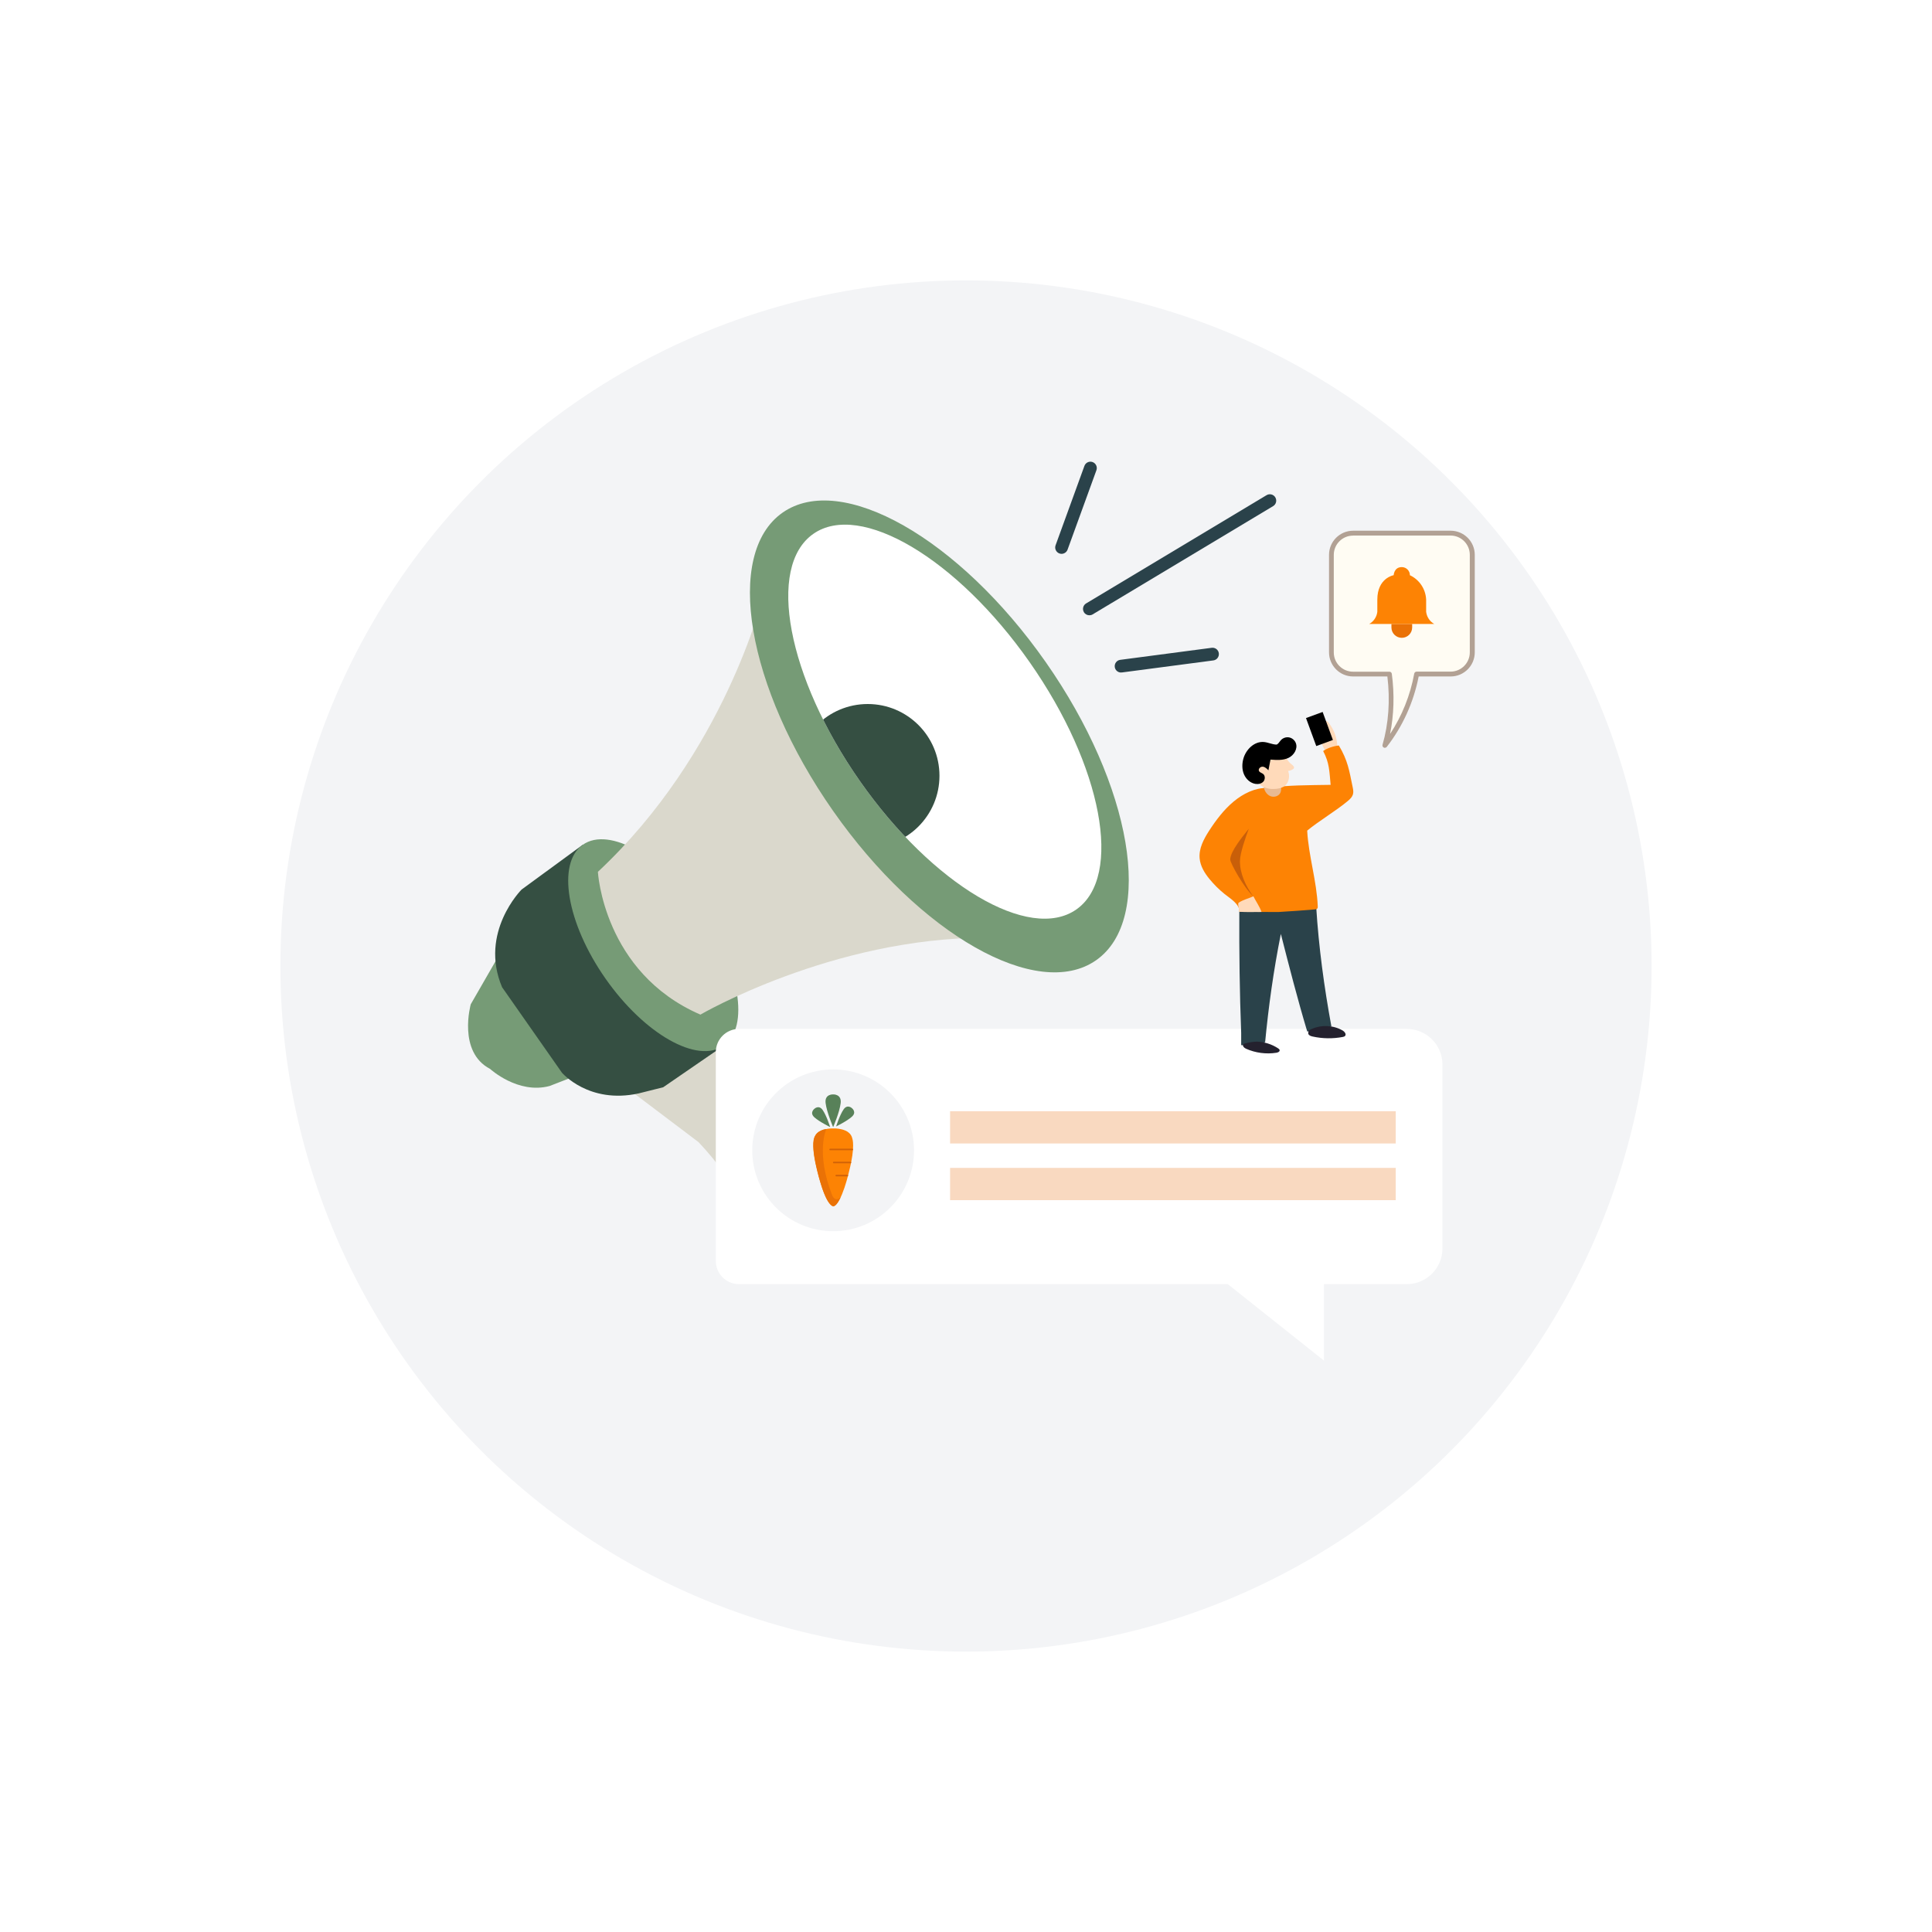 <?xml version="1.0" encoding="UTF-8"?>
<svg id="Layer_1" data-name="Layer 1" xmlns="http://www.w3.org/2000/svg" xmlns:xlink="http://www.w3.org/1999/xlink" viewBox="0 0 300 300">
  <defs>
    <style>
      .cls-1 {
        fill: none;
      }

      .cls-2 {
        fill: #ea7206;
      }

      .cls-3 {
        fill: #e8ba93;
      }

      .cls-4 {
        fill: #354f42;
      }

      .cls-5 {
        fill: #dad8cc;
      }

      .cls-6 {
        fill: #b2a194;
      }

      .cls-7 {
        fill: #fffcf3;
      }

      .cls-8 {
        fill: #ffdaba;
      }

      .cls-9 {
        fill: #2a424a;
      }

      .cls-10 {
        fill: #fd8304;
      }

      .cls-11 {
        fill: #d16207;
      }

      .cls-12 {
        fill: #f9d9c0;
      }

      .cls-13, .cls-14 {
        fill: #fff;
      }

      .cls-14 {
        filter: url(#outer-glow-1);
      }

      .cls-15 {
        fill: #588159;
      }

      .cls-16 {
        fill: #24212e;
      }

      .cls-17 {
        fill: #c95f09;
      }

      .cls-18 {
        fill: #769b76;
      }

      .cls-19 {
        clip-path: url(#clippath);
      }

      .cls-20 {
        fill: #f3f4f6;
      }

      @keyframes float {
        0% { transform: translateY(0px); }
        50% { transform: translateY(-5px); }
        100% { transform: translateY(0px); }
      }

      @keyframes blink-static {
        0%, 100% { opacity: 0.3; }
        50% { opacity: 1; }
      }

      .wave-line1 {
        animation: blink-static 1s ease-in-out infinite;
      }

      .wave-line2 {
        animation: blink-static 1s ease-in-out infinite;
        animation-delay: 0.2s;
      }

      .wave-line3 {
        animation: blink-static 1s ease-in-out infinite;
        animation-delay: 0.4s;
      }

      .float-animation {
        animation: float 3s ease-in-out infinite;
      }

      .eye-blink {
        animation: blink 4s infinite;
      }
    </style>
    <clipPath id="clippath">
      <ellipse class="cls-1" cx="146.71" cy="112.07" rx="16.09" ry="35.6" transform="translate(-37.75 104.44) rotate(-35.01)"/>
    </clipPath>
    <filter id="outer-glow-1" x="95.33" y="144.46" width="144" height="82" filterUnits="userSpaceOnUse">
      <feOffset dx="0" dy="0"/>
      <feGaussianBlur result="blur" stdDeviation="5"/>
      <feFlood flood-color="#000" flood-opacity=".25"/>
      <feComposite in2="blur" operator="in"/>
      <feComposite in="SourceGraphic"/>
    </filter>
  </defs>
  <circle class="cls-20" cx="150" cy="150" r="106.46"/>
  <g>
    <g class="float-animation">
      <path class="cls-5" d="M114.1,160.04s-2.98,4.62,5.55,11.07l10.99,10.8-2.46,2.46-12.13,4.81s-1.14-5-7.58-11.83l-11.18-8.45,16.81-8.87Z"/>
      <path class="cls-18" d="M79.1,145.52l-6,10.42s-2.08,7.39,3,10.04c0,0,4.33,3.98,9.25,2.65l9.27-3.6-15.53-19.52Z"/>
      <path class="cls-4" d="M90.5,131.17l-9.51,6.96s-6.63,6.63-3.03,15.16l9.29,13.27s4.17,4.93,11.94,3.22l3.79-.95,9.38-6.45-21.86-31.21Z"/>
      <ellipse class="cls-18" cx="101.43" cy="146.78" rx="9.05" ry="19.05" transform="translate(-65.85 84.74) rotate(-35.01)"/>
      <path class="cls-5" d="M118.43,92.74s-5.84,24.16-25.59,42.64c0,0,.85,15.64,15.92,22.17,0,0,20.47-11.94,44.35-11.94l-34.68-52.88Z"/>
      <ellipse class="cls-18" cx="145.86" cy="114.37" rx="20.15" ry="42.43" transform="translate(-39.22 104.36) rotate(-35.01)"/>
      <ellipse class="cls-13" cx="146.71" cy="112.07" rx="16.09" ry="35.6" transform="translate(-37.75 104.44) rotate(-35.01)"/>
      <g class="cls-19 eye-blink">
        <circle class="cls-4" cx="134.74" cy="120.46" r="11.14"/>
      </g>
    </g>
    <g >
      <path class="cls-14" d="M218.45,159.77h-103.7c-1.99,0-3.6,1.61-3.6,3.6v32.43c0,1.99,1.61,3.6,3.6,3.6h75.9l14.93,11.87v-11.87h12.87c3.06,0,5.53-2.48,5.53-5.53v-28.57c0-3.06-2.48-5.53-5.53-5.53Z"/>
      <circle class="cls-20" cx="129.37" cy="178.62" r="12.56"/>
      <rect class="cls-12" x="147.53" y="172.55" width="69.2" height="5.01"/>
      <rect class="cls-12" x="147.53" y="181.35" width="69.2" height="5.01"/>
      <g>
        <g>
          <g>
            <path class="cls-10" d="M129.39,187.31c-1.32-.33-2.47-5.49-2.47-5.49-.98-3.83-.49-5.01-.49-5.01.33-1.71,2.96-1.59,2.96-1.59,0,0,2.63-.12,2.96,1.59,0,0,.49,1.18-.49,5.01,0,0-1.15,5.17-2.47,5.49Z"/>
            <path class="cls-15" d="M129.37,175.02s-1-2.32-1.17-3.74,1.17-1.34,1.17-1.34c0,0,1.33-.08,1.17,1.34s-1.17,3.74-1.17,3.74Z"/>
            <path class="cls-15" d="M129.83,174.92s.56-1.78,1.16-2.65,1.3-.19,1.3-.19c0,0,.78.6,0,1.31s-2.46,1.52-2.46,1.52Z"/>
            <path class="cls-15" d="M128.91,175.02s-.56-1.78-1.16-2.65c-.6-.87-1.3-.19-1.3-.19,0,0-.78.6,0,1.31s2.46,1.52,2.46,1.52Z"/>
          </g>
          <path class="cls-2" d="M128.31,175.31s-1.68,3.63.89,10.24c0,0,.46,1.25,1.34.34,0,0-.6,1.44-1.16,1.42,0,0-.88.06-1.97-3.63,0,0-1.88-5.96-.8-7.37,0,0,.32-.78,1.69-1Z"/>
        </g>
        <path class="cls-11" d="M132.35,178.61h-3.45c-.07,0-.12-.06-.12-.12s.06-.12.12-.12h3.45c.07,0,.12.06.12.12s-.06.12-.12.12Z"/>
        <path class="cls-11" d="M132.06,180.63h-2.6c-.07,0-.12-.06-.12-.12s.06-.12.12-.12h2.6c.07,0,.12.06.12.12s-.06.12-.12.12Z"/>
        <path class="cls-11" d="M131.58,182.66h-1.73c-.07,0-.12-.06-.12-.12s.06-.12.12-.12h1.73c.07,0,.12.06.12.12s-.06.12-.12.12Z"/>
      </g>
    </g>
  </g>
  <path class="cls-9 wave-line1" d="M169.16,95.54c-.34,0-.67-.17-.85-.48-.28-.47-.13-1.08.34-1.36l28.02-16.81c.47-.28,1.08-.13,1.36.34.28.47.13,1.08-.34,1.36l-28.02,16.81c-.16.1-.34.14-.51.14Z"/>
  <path class="cls-9 wave-line2" d="M164.84,86c-.11,0-.23-.02-.34-.06-.51-.19-.78-.76-.59-1.27l4.48-12.33c.19-.51.75-.78,1.27-.59.51.19.78.76.59,1.27l-4.48,12.33c-.15.4-.53.65-.93.65Z"/>
  <path class="cls-9 wave-line3" d="M174.08,104.43c-.49,0-.92-.36-.98-.86-.07-.54.31-1.04.85-1.11l14.2-1.87c.55-.07,1.04.31,1.11.85.07.54-.31,1.04-.85,1.11l-14.2,1.87s-.09,0-.13,0Z"/>
  <g>
    <path class="cls-9" d="M206.74,159.39c-1.25.26-2.5.52-3.75.79-1.52-5.07-2.81-10.11-4.1-15.16-1.14,5.71-1.91,11.25-2.44,16.81-1.19.39-2.45.43-3.72.47v-1.91c-.24-6.26-.32-12.53-.29-18.8,3.92-.65,7.93-.77,11.94-.76.39,6.23,1.23,12.43,2.36,18.56Z"/>
    <path class="cls-16" d="M195.08,161.74c1.2.02,2.39.39,3.39,1.05.1.07.21.15.23.27.04.24-.26.37-.5.41-1.59.25-3.26.03-4.73-.63-.29-.13-.61-.46-.4-.69.06-.07.16-.1.25-.13.78-.22,1.62-.27,1.75-.27Z"/>
    <path class="cls-16" d="M203.09,160.09c1.6-.99,3.74-1.02,5.37-.09.32.18.65.6.39.87-.09.09-.22.12-.35.15-1.54.29-3.14.27-4.68-.07-.26-.06-.54-.15-.65-.38s.15-.59-.09-.47Z"/>
    <path class="cls-8" d="M205.93,116.78c-.27-.4-.5-.82-.67-1.27-.08-.19-.14-.42-.02-.6.18-.27.65-.2.82-.48.06-.1.07-.22.07-.33,0-.38-.12-.76-.31-1.09-.1-.18-.23-.35-.27-.55s.05-.45.25-.5c.21-.05.4.12.53.29.89,1.13,1.37,2.59,1.34,4.04-.37.08-.73.24-1.02.48-.12.1-.25.21-.41.22s-.33-.16-.31-.22Z"/>
    <path class="cls-10" d="M192.44,141.59c.11-1.18-1.42-2.07-2.29-2.77-.85-.68-1.63-1.46-2.33-2.31-.75-.91-1.42-1.98-1.54-3.2-.15-1.55.63-3,1.45-4.28,1.09-1.69,2.32-3.31,3.82-4.56s3.32-2.14,5.17-2.12c3.4-.45,6.35-.42,9.9-.48-.21-2.18-.18-3.38-1.16-5.25.56-.43,1.64-.78,2.44-.86,1.39,2.35,1.59,3.78,2.15,6.51.07.33.13.68.05,1.01-.12.5-.51.85-.89,1.16-1.71,1.43-4.51,3.11-6.23,4.54.21,3.92,1.49,7.85,1.64,11.77,0,.23,0,.26-.16.41-.11.1-5.98.46-5.98.46"/>
    <path class="cls-17" d="M194.63,139.19c-1.47-1.3-3.6-5.19-3.6-5.71,0-1.3,2.03-3.71,2.88-4.79-.6,1.62-1.36,3.84-1.37,5.02-.02,1.86.86,3.87,2.08,5.49Z"/>
    <path class="cls-8" d="M192.33,140.17c.82-.51,1.44-.61,2.3-.99.39.8.96,1.57,1.26,2.43-1.18,0-2.29.05-3.44-.03-.06-.33-.12-.65-.17-.98-.03-.17,0-.39.06-.43Z"/>
    <path class="cls-3" d="M196.24,122.16c.08.61.43,1.2.99,1.45s1.32.05,1.58-.5c.16-.32.13-.7.09-1.05-.84.26-1.76.27-2.67.1Z"/>
    <path class="cls-8" d="M197.17,116.45c-.55-.22-1.18-.04-1.62.37s-.7,1.02-.83,1.66c-.22,1.09-.02,2.36.71,3.16.72.78,1.79.95,2.75.85.49-.05.99-.17,1.38-.51.57-.5.77-1.48.46-2.26.27-.04.52-.13.75-.28.06-.03.11-.08.14-.14.11-.22-.14-.45-.34-.6-.42-.3-.75-.76-.92-1.29-.06-.18-.1-.38-.23-.51-.09-.1-.21-.15-.33-.19-.65-.23-1.36-.06-1.92-.28Z"/>
    <path d="M198.17,115.62c-.65-.03-1.26-.34-1.9-.4-1.5-.14-2.84,1.18-3.22,2.66-.2.78-.2,1.63.12,2.37s.98,1.34,1.76,1.47c.44.07.93-.02,1.23-.34s.33-.92-.02-1.2c-.21-.17-.53-.22-.65-.47-.15-.33.24-.69.59-.66s.63.31.88.56c.11-.55.21-1.11.32-1.66.94.07,1.93.14,2.78-.26.86-.4,1.5-1.43,1.15-2.32-.18-.45-.59-.79-1.06-.87s-.97.1-1.28.46c-.25.29-.45.67-.7.66Z"/>
    <rect x="203.51" y="110.87" width="2.75" height="4.63" transform="translate(436.2 149) rotate(159.88)"/>
  </g>
  <g>
    <path class="cls-7" d="M225.25,82.8h-15.15c-1.86,0-3.36,1.51-3.36,3.36v15.15c0,1.86,1.51,3.36,3.36,3.36h5.65c.49,3.68.32,7.49-.72,11.08,2.51-3.22,4.2-7.06,4.94-11.08h5.27c1.86,0,3.36-1.51,3.36-3.36v-15.15c0-1.86-1.51-3.36-3.36-3.36Z"/>
    <path class="cls-6" d="M215.04,116.12c-.06,0-.12-.01-.17-.04-.16-.08-.24-.26-.19-.44.94-3.25,1.2-6.91.75-10.6h-5.32c-2.06,0-3.74-1.68-3.74-3.74v-15.15c0-2.06,1.68-3.74,3.74-3.74h15.15c2.06,0,3.74,1.68,3.74,3.74v15.15c0,2.06-1.68,3.74-3.74,3.74h-4.97c-.78,4-2.49,7.77-4.95,10.93-.07.09-.18.14-.29.14ZM210.1,83.17c-1.65,0-2.99,1.34-2.99,2.99v15.15c0,1.65,1.34,2.99,2.99,2.99h5.65c.19,0,.34.14.37.32.43,3.21.33,6.4-.27,9.35,1.85-2.8,3.14-6.01,3.75-9.37.03-.18.19-.31.37-.31h5.27c1.65,0,2.99-1.34,2.99-2.99v-15.15c0-1.65-1.34-2.99-2.99-2.99h-15.15Z"/>
  </g>
  <g>
    <path class="cls-2" d="M216.06,96.89v.54c0,.89.72,1.61,1.61,1.61s1.61-.72,1.61-1.61v-.54"/>
    <path class="cls-10" d="M216.41,89.32s.04-1.26,1.26-1.26c.7,0,1.26.57,1.26,1.26,1.48.7,2.45,2.15,2.52,3.79v1.89c.1.8.56,1.5,1.26,1.89h-10.1c.7-.39,1.17-1.1,1.26-1.89v-1.89c0-3.36,2.52-3.79,2.52-3.79Z"/>
  </g>
</svg>